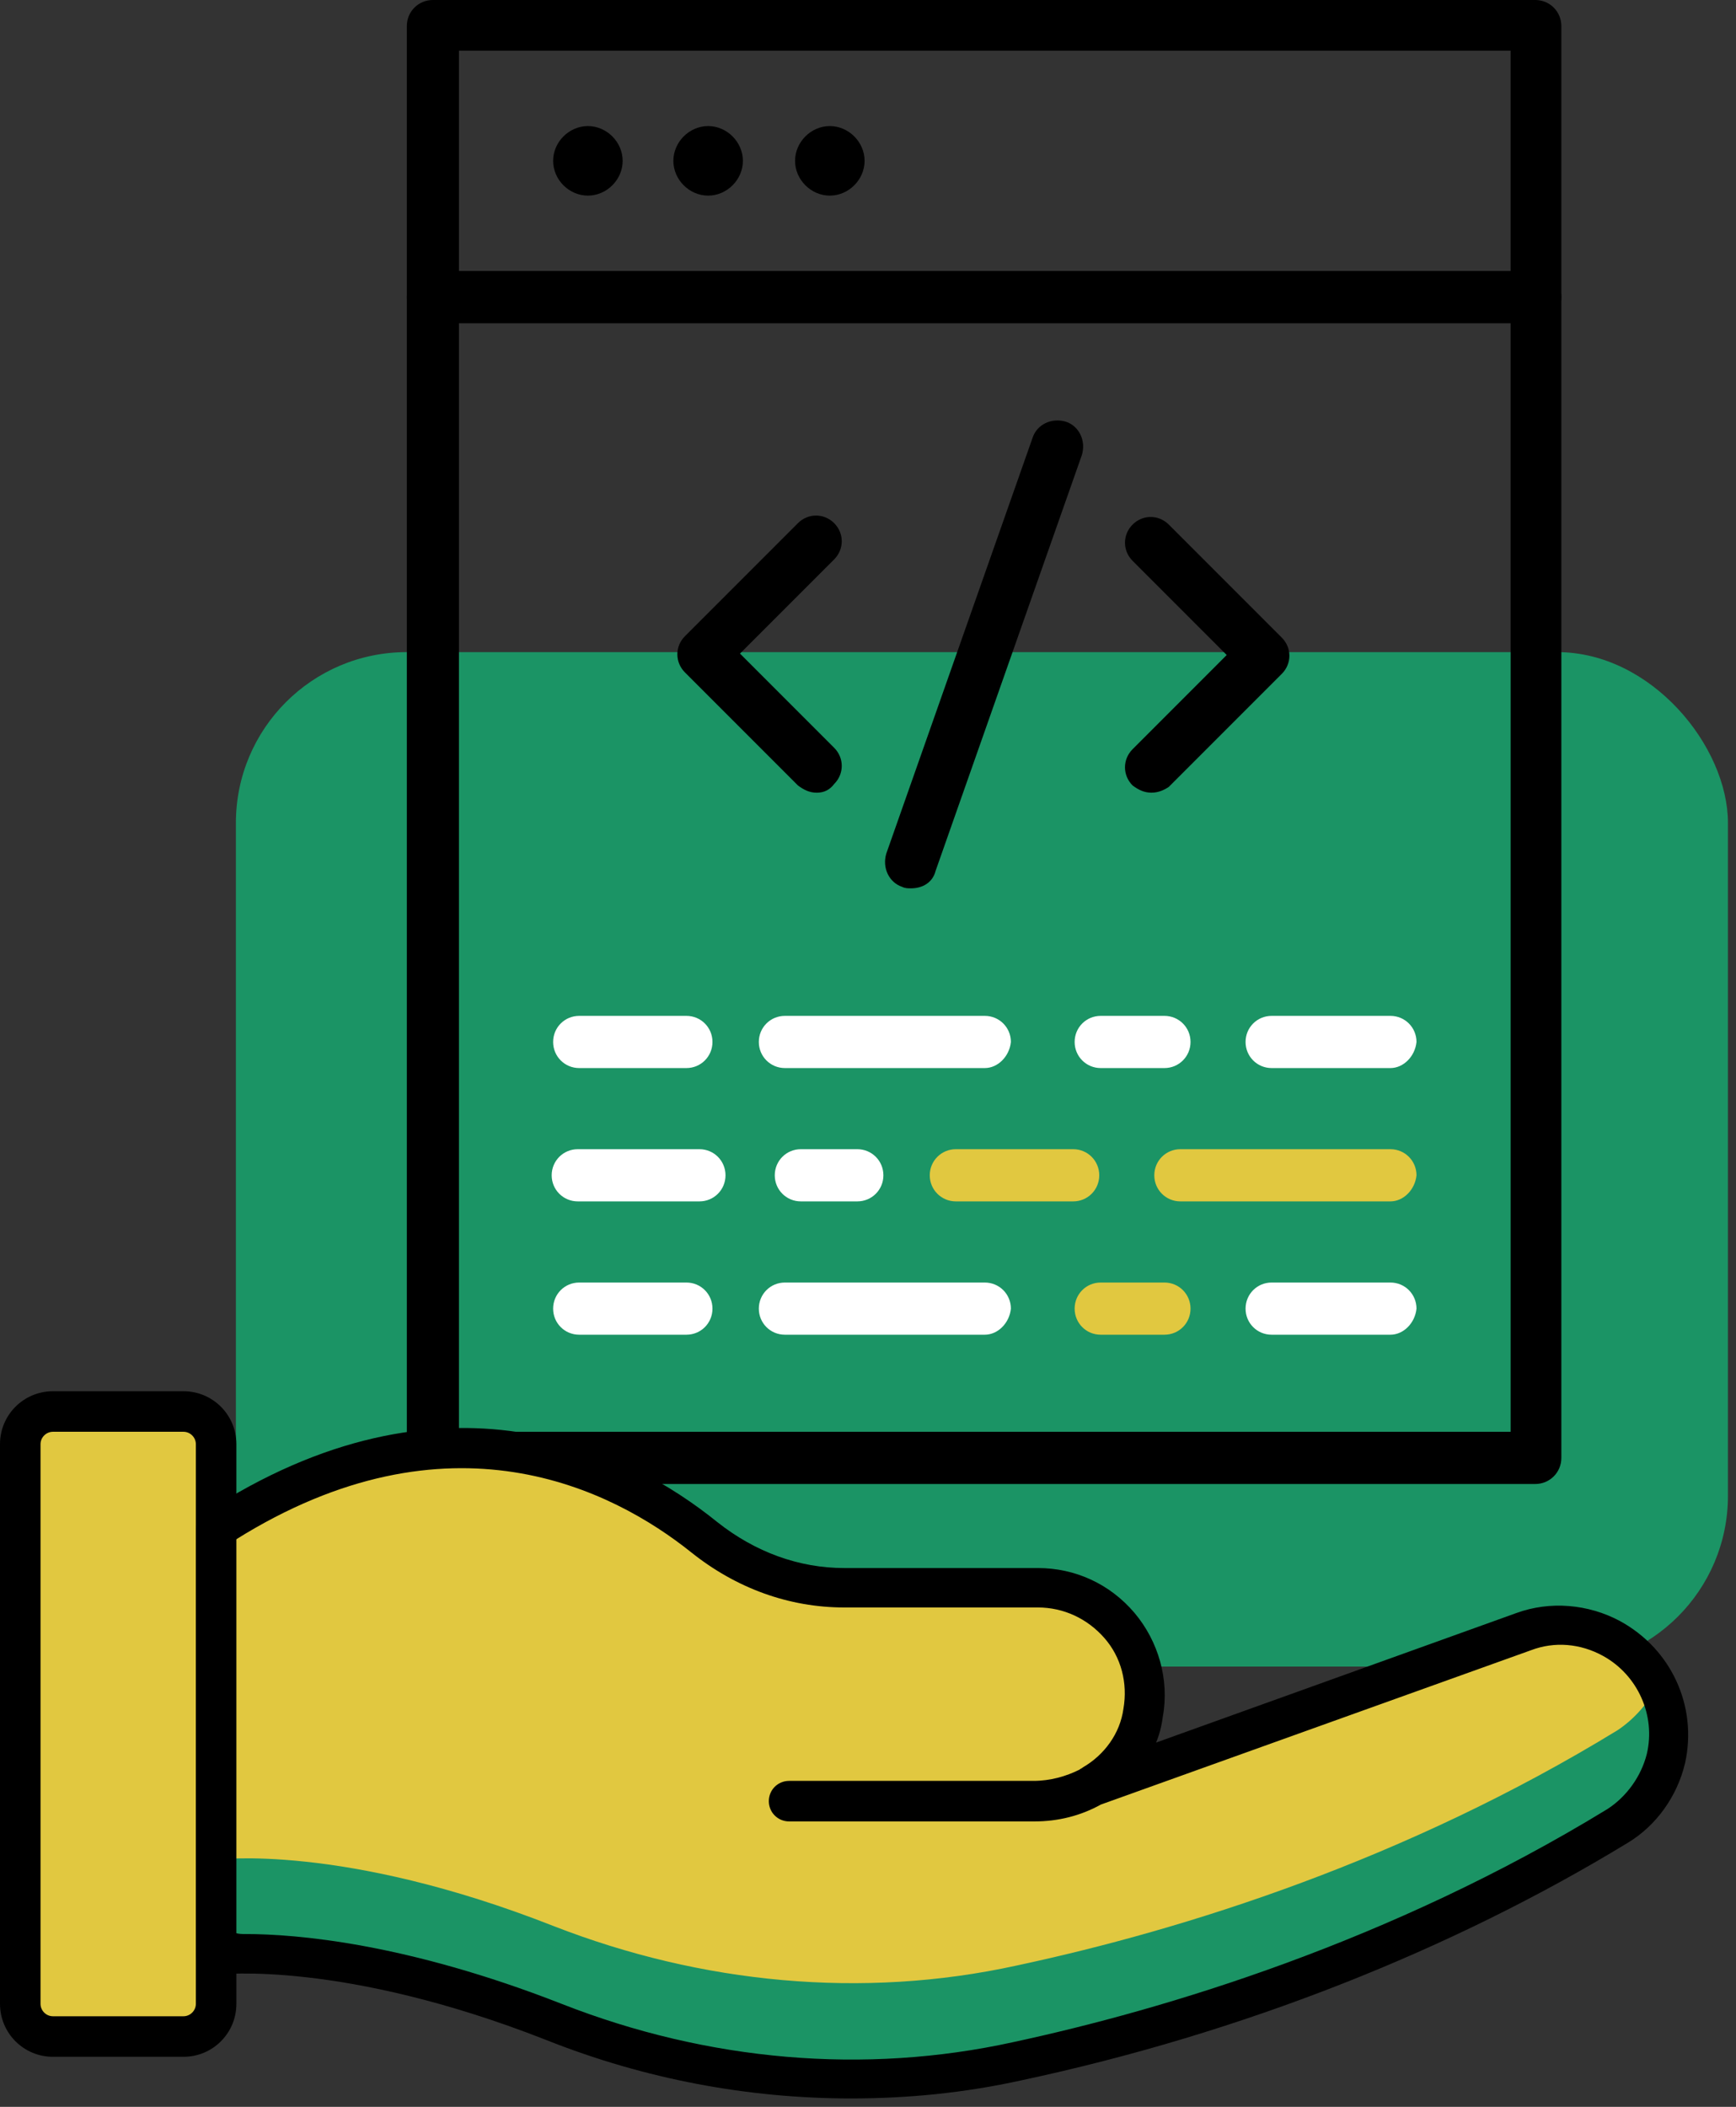 <?xml version="1.0" encoding="UTF-8"?> <svg xmlns="http://www.w3.org/2000/svg" width="61" height="74" viewBox="0 0 61 74" fill="none"><rect x="0" y="0" width="61" height="74" fill="#333333" stroke="none"/><rect x="8.289" y="22.905" width="52.428" height="35.631" rx="6" fill="#1B9465"></rect><path d="M53.947 11.351H15.211C14.702 11.351 14.295 10.944 14.295 10.435V0.916C14.295 0.407 14.702 0 15.211 0H53.947C54.456 0 54.863 0.407 54.863 0.916V10.435C54.863 10.944 54.456 11.351 53.947 11.351ZM16.127 9.519H53.082V1.782H16.127V9.519Z" fill="black"></path><path d="M21.879 5.65C21.879 6.312 21.319 6.871 20.657 6.871C19.996 6.871 19.436 6.312 19.436 5.65C19.436 4.988 19.996 4.428 20.657 4.428C21.319 4.428 21.879 4.988 21.879 5.65Z" fill="black"></path><path d="M26.104 5.65C26.104 6.312 25.544 6.871 24.883 6.871C24.221 6.871 23.661 6.312 23.661 5.65C23.661 4.988 24.221 4.428 24.883 4.428C25.544 4.428 26.104 4.988 26.104 5.65Z" fill="black"></path><path d="M30.38 5.65C30.38 6.312 29.82 6.871 29.158 6.871C28.497 6.871 27.937 6.312 27.937 5.65C27.937 4.988 28.497 4.428 29.158 4.428C29.82 4.428 30.38 4.988 30.38 5.65Z" fill="black"></path><path d="M28.7 27.843C28.445 27.843 28.242 27.741 28.038 27.588L24.068 23.618C23.712 23.262 23.712 22.702 24.068 22.345L28.038 18.375C28.395 18.019 28.954 18.019 29.311 18.375C29.667 18.731 29.667 19.291 29.311 19.648L26.002 22.956L29.311 26.265C29.667 26.621 29.667 27.181 29.311 27.537C29.158 27.741 28.954 27.843 28.7 27.843Z" fill="black"></path><path d="M48.857 37.514H44.683C44.174 37.514 43.767 37.106 43.767 36.597C43.767 36.088 44.174 35.681 44.683 35.681H48.857C49.366 35.681 49.773 36.088 49.773 36.597C49.722 37.106 49.315 37.514 48.857 37.514Z" fill="white"></path><path d="M40.916 37.514H38.677C38.168 37.514 37.761 37.106 37.761 36.597C37.761 36.088 38.168 35.681 38.677 35.681H40.916C41.425 35.681 41.833 36.088 41.833 36.597C41.833 37.106 41.425 37.514 40.916 37.514Z" fill="white"></path><path d="M24.119 37.514H20.352C19.843 37.514 19.436 37.106 19.436 36.597C19.436 36.088 19.843 35.681 20.352 35.681H24.119C24.628 35.681 25.035 36.088 25.035 36.597C25.035 37.106 24.628 37.514 24.119 37.514Z" fill="white"></path><path d="M34.604 37.514H27.58C27.071 37.514 26.664 37.106 26.664 36.597C26.664 36.088 27.071 35.681 27.58 35.681H34.604C35.113 35.681 35.521 36.088 35.521 36.597C35.47 37.106 35.062 37.514 34.604 37.514Z" fill="white"></path><path d="M24.577 42.197H20.302C19.793 42.197 19.385 41.789 19.385 41.281C19.385 40.772 19.793 40.364 20.302 40.364H24.577C25.086 40.364 25.493 40.772 25.493 41.281C25.493 41.789 25.086 42.197 24.577 42.197Z" fill="white"></path><path d="M30.125 42.197H28.14C27.631 42.197 27.224 41.789 27.224 41.281C27.224 40.772 27.631 40.364 28.14 40.364H30.125C30.634 40.364 31.041 40.772 31.041 41.281C31.041 41.789 30.634 42.197 30.125 42.197Z" fill="white"></path><path d="M48.857 42.197H41.476C40.967 42.197 40.56 41.789 40.56 41.281C40.56 40.772 40.967 40.364 41.476 40.364H48.857C49.366 40.364 49.773 40.772 49.773 41.281C49.722 41.789 49.315 42.197 48.857 42.197Z" fill="#E1C840"></path><path d="M37.71 42.197H33.587C33.078 42.197 32.67 41.789 32.67 41.281C32.67 40.772 33.078 40.364 33.587 40.364H37.71C38.219 40.364 38.626 40.772 38.626 41.281C38.626 41.789 38.219 42.197 37.71 42.197Z" fill="#E1C840"></path><path d="M48.857 46.88H44.683C44.174 46.88 43.767 46.473 43.767 45.964C43.767 45.455 44.174 45.047 44.683 45.047H48.857C49.366 45.047 49.773 45.455 49.773 45.964C49.722 46.473 49.315 46.88 48.857 46.88Z" fill="white"></path><path d="M40.916 46.88H38.677C38.168 46.88 37.761 46.473 37.761 45.964C37.761 45.455 38.168 45.047 38.677 45.047H40.916C41.425 45.047 41.833 45.455 41.833 45.964C41.833 46.473 41.425 46.88 40.916 46.88Z" fill="#E1C840"></path><path d="M24.119 46.88H20.352C19.843 46.88 19.436 46.473 19.436 45.964C19.436 45.455 19.843 45.047 20.352 45.047H24.119C24.628 45.047 25.035 45.455 25.035 45.964C25.035 46.473 24.628 46.88 24.119 46.88Z" fill="white"></path><path d="M34.604 46.88H27.58C27.071 46.88 26.664 46.473 26.664 45.964C26.664 45.455 27.071 45.047 27.58 45.047H34.604C35.113 45.047 35.521 45.455 35.521 45.964C35.47 46.473 35.062 46.88 34.604 46.88Z" fill="white"></path><path d="M40.459 27.842C40.204 27.842 40 27.74 39.797 27.588C39.441 27.231 39.441 26.671 39.797 26.315L43.105 23.006L39.797 19.698C39.441 19.342 39.441 18.782 39.797 18.425C40.153 18.069 40.713 18.069 41.069 18.425L45.04 22.396C45.396 22.752 45.396 23.312 45.04 23.668L41.069 27.639C40.917 27.74 40.713 27.842 40.459 27.842Z" fill="black"></path><path d="M32.009 31.202C31.907 31.202 31.805 31.202 31.703 31.151C31.245 30.998 30.991 30.489 31.143 29.98L36.285 15.371C36.437 14.913 36.946 14.659 37.455 14.812C37.913 14.964 38.168 15.473 38.015 15.982L32.874 30.591C32.772 30.998 32.416 31.202 32.009 31.202Z" fill="black"></path><path d="M53.947 52.123H15.211C14.702 52.123 14.295 51.716 14.295 51.207V10.435C14.295 9.926 14.702 9.519 15.211 9.519H53.947C54.456 9.519 54.863 9.926 54.863 10.435V51.207C54.863 51.716 54.456 52.123 53.947 52.123ZM16.127 50.29H53.082V11.351H16.127V50.29Z" fill="black"></path><path d="M23.93 63.263H36.31C38.169 63.263 39.91 61.997 40.226 60.138C40.622 57.804 38.802 55.747 36.508 55.747H29.665C27.885 55.747 26.145 55.114 24.761 53.967C21.834 51.634 15.703 48.43 7.594 53.691V68.642C7.594 68.642 12.024 68.088 19.46 70.976C24.642 72.993 30.298 73.546 35.717 72.36C41.65 71.055 49.363 68.642 56.839 64.093C57.709 63.579 58.302 62.709 58.539 61.72C58.935 60.059 58.144 58.318 56.641 57.527H56.601C55.652 57.013 54.545 56.934 53.516 57.29L38.328 62.709" fill="#E1C840"></path><path d="M56.839 60.771C49.403 65.32 41.65 67.772 35.717 69.038C30.298 70.225 24.642 69.671 19.46 67.653C12.024 64.727 7.594 65.32 7.594 65.32V68.682C7.594 68.682 12.024 68.128 19.46 71.016C24.642 73.033 30.298 73.587 35.717 72.4C41.65 71.095 49.363 68.682 56.839 64.133C57.709 63.619 58.302 62.749 58.539 61.76C58.737 60.89 58.619 59.98 58.223 59.228C57.907 59.822 57.432 60.376 56.839 60.771Z" fill="#1B9465"></path><path d="M7.594 70.382V50.724C7.594 50.091 7.08 49.577 6.447 49.577H1.859C1.226 49.577 0.712 50.091 0.712 50.724V70.382C0.712 71.015 1.226 71.529 1.859 71.529H6.447C7.08 71.529 7.594 71.015 7.594 70.382Z" fill="#E1C840"></path><path d="M6.447 49.577H4.944V67.692C4.944 68.325 4.43 68.839 3.797 68.839H0.712V70.342C0.712 70.975 1.226 71.49 1.859 71.49H6.447C7.08 71.49 7.594 70.975 7.594 70.342V50.724C7.594 50.091 7.08 49.577 6.447 49.577Z" fill="#E1C840"></path><path d="M29.903 73.705C26.303 73.705 22.664 73.033 19.184 71.648C12.024 68.84 7.713 69.354 7.673 69.354C7.476 69.394 7.278 69.315 7.12 69.196C6.961 69.077 6.882 68.88 6.882 68.682V53.73C6.882 53.493 7.001 53.256 7.199 53.137C15.624 47.639 22.11 50.962 25.196 53.454C26.541 54.522 28.083 55.075 29.665 55.075H36.469C37.774 55.075 39 55.629 39.87 56.657C40.701 57.646 41.096 58.991 40.859 60.296C40.819 60.613 40.74 60.929 40.622 61.206L53.279 56.657C54.465 56.222 55.81 56.341 56.918 56.934C58.737 57.923 59.647 59.941 59.212 61.918C58.935 63.105 58.184 64.133 57.195 64.727C51.024 68.484 43.667 71.411 35.875 73.072C33.898 73.507 31.92 73.705 29.903 73.705ZM8.623 67.93C10.403 67.93 14.279 68.247 19.737 70.383C24.879 72.4 30.377 72.874 35.598 71.728C40.938 70.58 48.849 68.207 56.483 63.54C57.155 63.105 57.669 62.393 57.867 61.602C58.184 60.257 57.551 58.833 56.325 58.16C55.533 57.725 54.624 57.646 53.793 57.963L38.684 63.382C37.972 63.777 37.181 63.975 36.35 63.975H27.727C27.332 63.975 27.015 63.658 27.015 63.263C27.015 62.867 27.332 62.551 27.727 62.551H36.31C36.904 62.551 37.457 62.393 37.932 62.156C37.972 62.116 38.011 62.116 38.051 62.076C38.802 61.641 39.356 60.89 39.475 60.02C39.633 59.11 39.395 58.2 38.802 57.528C38.209 56.855 37.378 56.46 36.469 56.46H29.665C27.727 56.46 25.868 55.787 24.286 54.522C21.517 52.307 15.782 49.38 8.267 54.087V67.891C8.385 67.93 8.504 67.93 8.623 67.93Z" fill="black"></path><path d="M6.447 72.242H1.859C0.831 72.242 0 71.411 0 70.382V50.724C0 49.696 0.831 48.865 1.859 48.865H6.447C7.476 48.865 8.306 49.696 8.306 50.724V70.382C8.306 71.411 7.476 72.242 6.447 72.242ZM1.859 50.289C1.622 50.289 1.424 50.487 1.424 50.724V70.382C1.424 70.62 1.622 70.818 1.859 70.818H6.447C6.685 70.818 6.882 70.62 6.882 70.382V50.724C6.882 50.487 6.685 50.289 6.447 50.289H1.859Z" fill="black"></path></svg> 